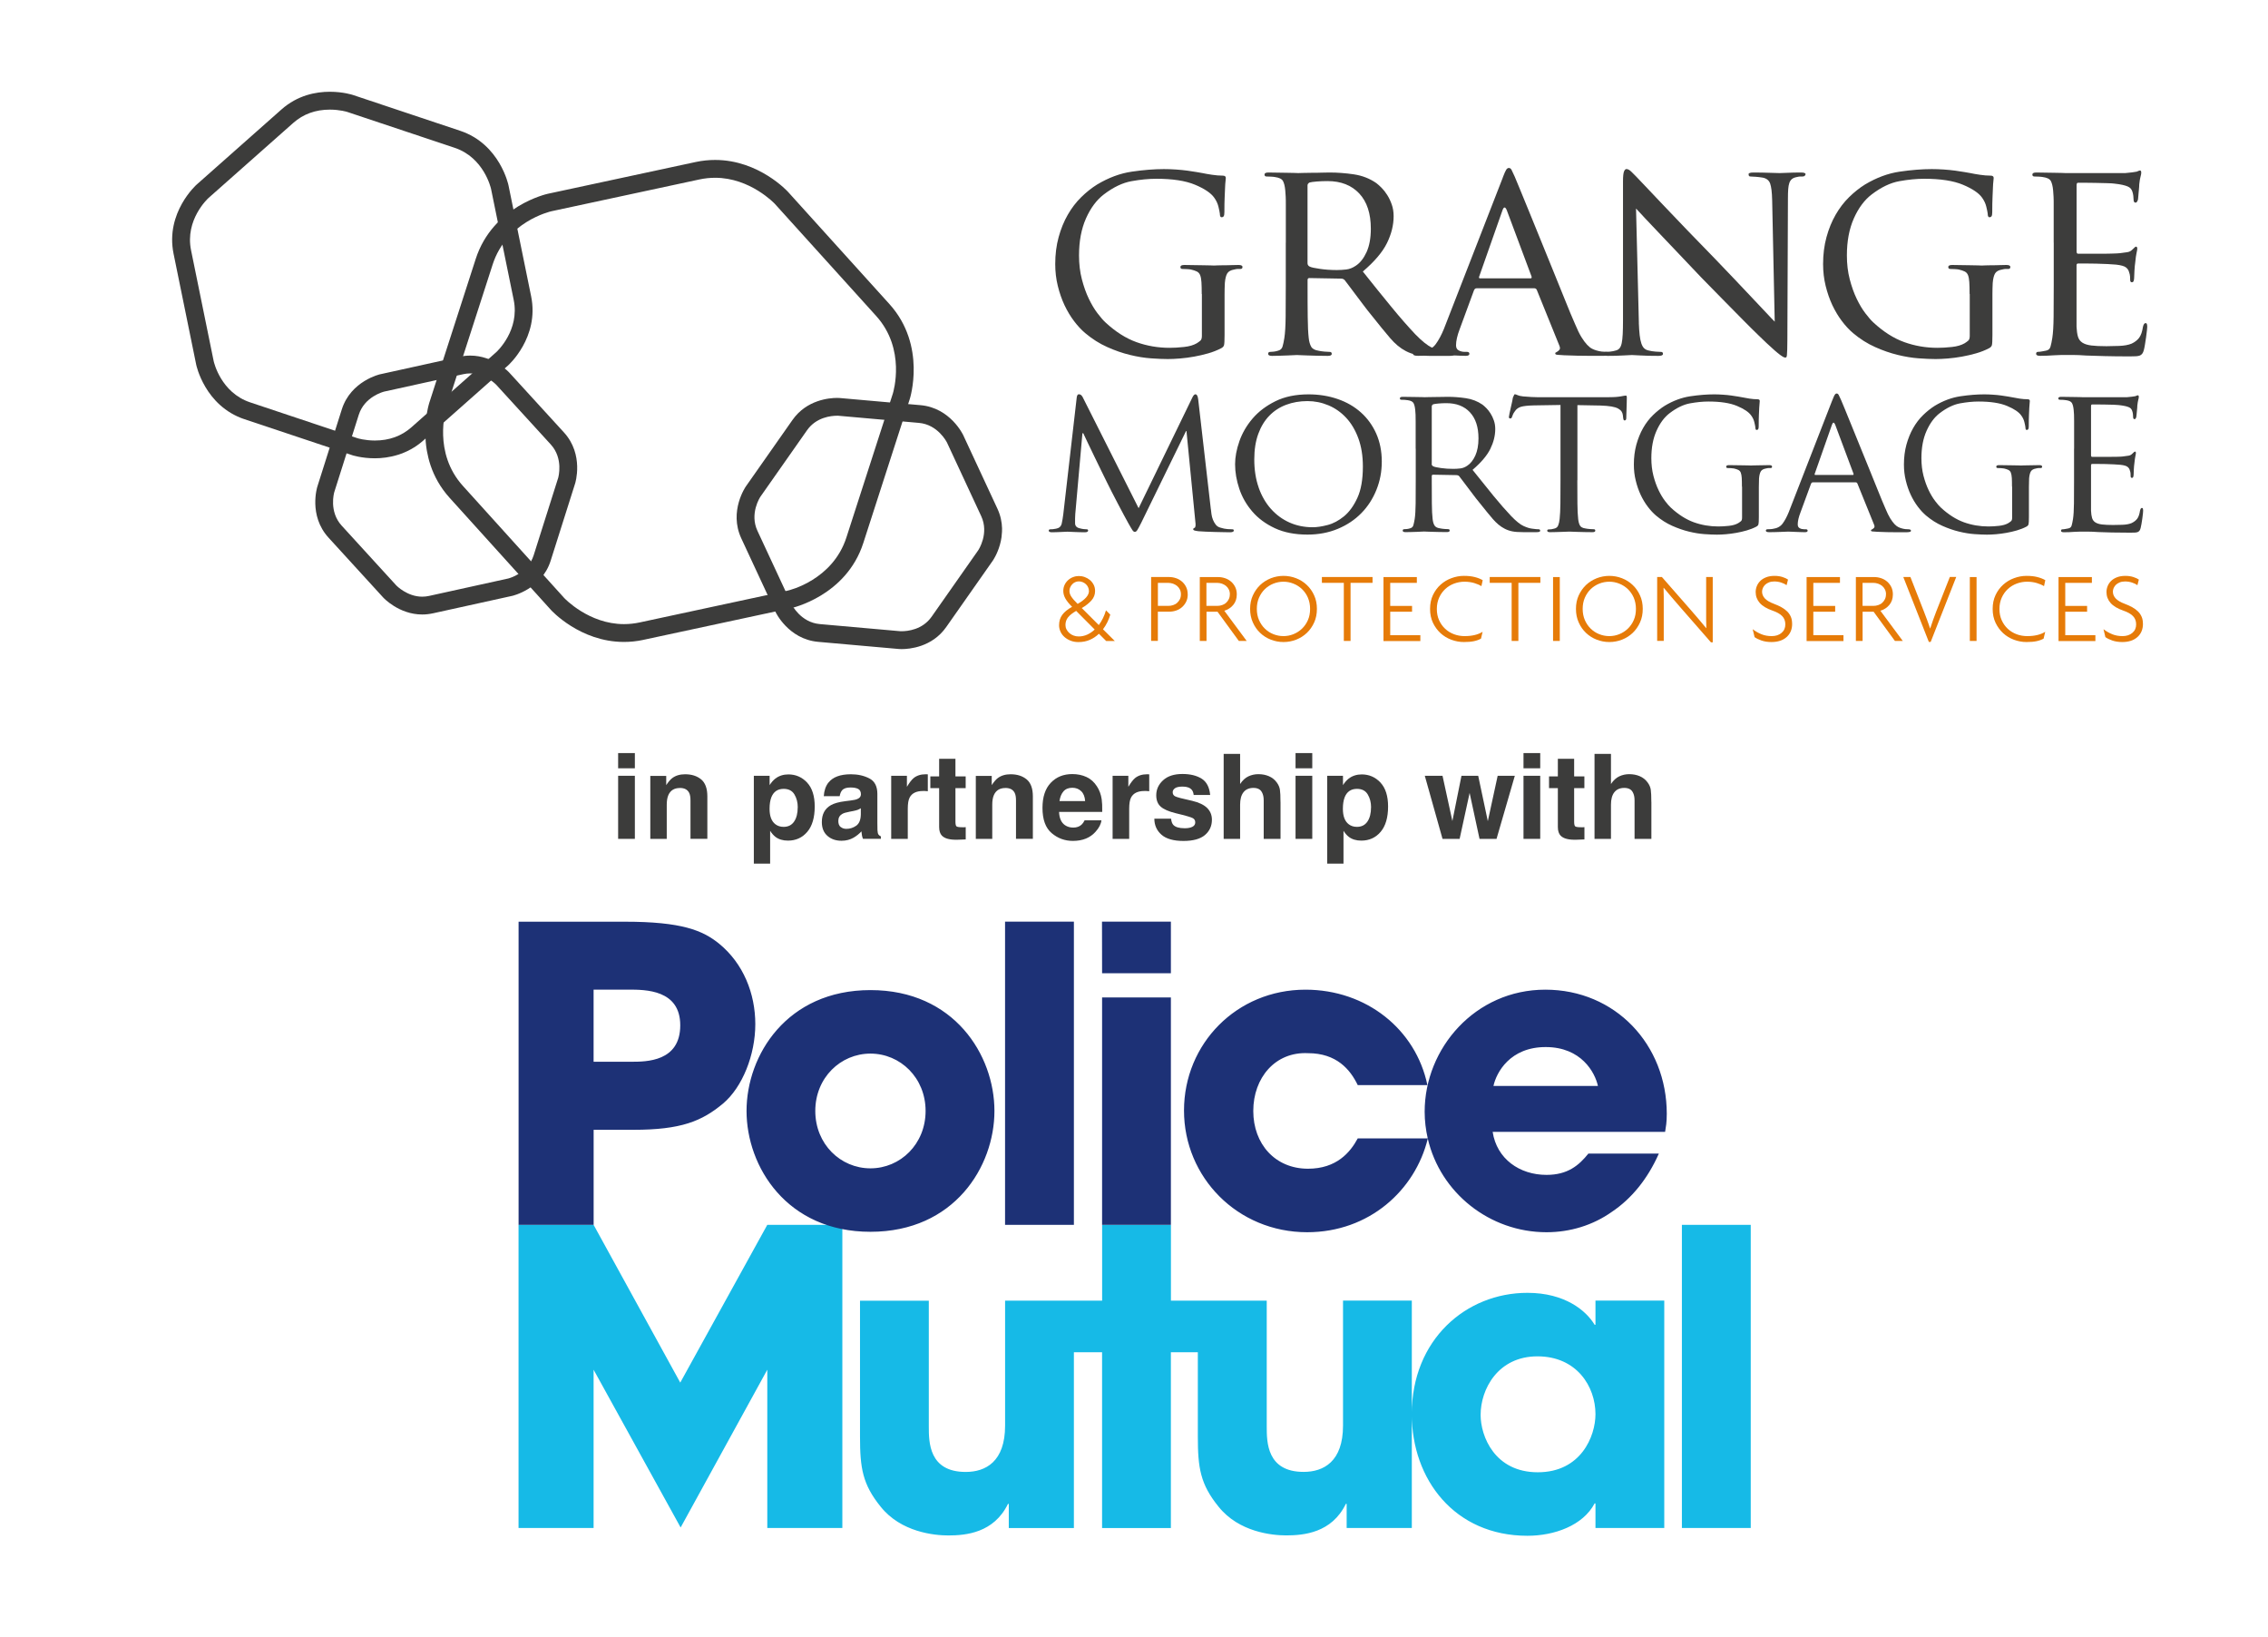 <svg xmlns="http://www.w3.org/2000/svg" xmlns:xlink="http://www.w3.org/1999/xlink" id="Layer_1" data-name="Layer 1" viewBox="0 0 478.67 345.33"><defs><style>      .cls-1 {        fill: none;      }      .cls-2, .cls-3 {        fill: #3c3c3b;      }      .cls-3 {        opacity: .99;      }      .cls-4 {        fill: #1d3176;      }      .cls-5 {        fill: #e67b08;      }      .cls-6 {        clip-path: url(#clippath-1);      }      .cls-7 {        clip-path: url(#clippath-3);      }      .cls-8 {        clip-path: url(#clippath-2);      }      .cls-9 {        fill: #16bae7;      }      .cls-10 {        clip-path: url(#clippath);      }    </style><clipPath id="clippath"><rect class="cls-1" x="157.64" y="82.4" width="51.66" height="56.12" transform="translate(57.28 283.49) rotate(-84.95)"></rect></clipPath><clipPath id="clippath-1"><rect class="cls-1" x="89.02" y="36.47" width="104.59" height="96.27" transform="translate(-14.61 31.54) rotate(-12.12)"></rect></clipPath><clipPath id="clippath-2"><rect class="cls-1" x="38.3" y="18.85" width="72.14" height="78.37" transform="translate(-4.24 110.18) rotate(-71.53)"></rect></clipPath><clipPath id="clippath-3"><rect class="cls-1" x="66.12" y="76.52" width="56.12" height="51.66" transform="translate(-19.81 22.65) rotate(-12.42)"></rect></clipPath></defs><g><g><g class="cls-10"><path class="cls-2" d="M176.68,87.72c.12,0,.2,0,.21,0,0,0,0,0,0,0l17.05,1.51c4.01.35,5.87,4.04,5.93,4.16l7.22,15.52c1.7,3.65-.56,7.1-.64,7.21l-9.83,14.01c-1.94,2.76-5.09,3.06-6.35,3.06-.12,0-.2,0-.21,0,0,0,0,0,0,0l-17.05-1.51c-4.01-.35-5.87-4.04-5.93-4.16l-7.22-15.52c-1.7-3.65.56-7.1.64-7.21l9.83-14.01c1.94-2.76,5.09-3.06,6.35-3.06M176.68,83.96c-1.61,0-6.43.38-9.43,4.66l-9.83,14.01s-3.65,5.2-.97,10.96l7.22,15.52s2.68,5.76,9.01,6.32l17.05,1.51s.2.02.55.02c1.61,0,6.43-.38,9.43-4.66l9.83-14.01s3.65-5.2.97-10.96l-7.22-15.52s-2.68-5.76-9.01-6.32l-17.05-1.51s-.2-.02-.55-.02h0Z"></path></g><g class="cls-6"><path class="cls-2" d="M150.93,37.51c7.43,0,12.56,5.46,12.6,5.5l21.39,23.66c6.33,7,3.63,16.01,3.52,16.37l-9.8,30.36c-2.9,8.98-12.05,11.15-12.42,11.23l-31.19,6.7c-1.11.24-2.23.36-3.34.36-7.43,0-12.56-5.46-12.6-5.5l-21.39-23.66c-6.33-7-3.63-16.01-3.52-16.37l9.8-30.36c2.9-8.98,12.05-11.15,12.42-11.23l31.19-6.7c1.11-.24,2.23-.36,3.34-.36M150.93,33.75c-1.32,0-2.69.13-4.13.44l-31.19,6.7s-11.58,2.49-15.21,13.75l-9.8,30.36s-3.64,11.27,4.3,20.05l21.39,23.66s6.09,6.74,15.39,6.74c1.32,0,2.69-.13,4.13-.44l31.19-6.7s11.58-2.49,15.21-13.75l9.8-30.36s3.64-11.27-4.3-20.05l-21.39-23.66s-6.09-6.74-15.39-6.74h0Z"></path></g><g class="cls-8"><path class="cls-2" d="M69.62,23.13c2.11,0,3.65.48,3.65.48,0,0,0,0,0,0l22.67,7.57c6.18,2.06,7.64,8.44,7.7,8.69l4.78,23.42c1.3,6.38-3.49,10.84-3.68,11.01l-17.9,15.85c-2.1,1.86-4.69,2.8-7.72,2.8-2.11,0-3.65-.48-3.65-.48,0,0,0,0,0,0l-22.67-7.57c-6.18-2.06-7.64-8.44-7.7-8.69l-4.78-23.42c-1.3-6.38,3.49-10.84,3.68-11.01l17.9-15.85c2.1-1.86,4.69-2.8,7.72-2.8M69.62,19.36c-2.96,0-6.82.73-10.22,3.74l-17.9,15.85s-6.64,5.88-4.87,14.58l4.78,23.42s1.77,8.69,10.19,11.51l22.67,7.57s2.01.67,4.84.67,6.82-.73,10.22-3.74l17.9-15.85s6.64-5.88,4.87-14.58l-4.78-23.42s-1.77-8.69-10.19-11.51l-22.67-7.57s-2.01-.67-4.84-.67h0Z"></path></g><g class="cls-7"><path class="cls-2" d="M99.25,78.79c3.16,0,5.44,2.35,5.44,2.35h0l11.55,12.64c2.72,2.97,1.6,6.94,1.56,7.07l-5.17,16.32c-1.22,3.84-5.21,4.85-5.35,4.89l-16.72,3.68c-.49.11-.98.16-1.46.16-3.16,0-5.44-2.35-5.44-2.35h0l-11.55-12.64c-2.72-2.98-1.6-6.94-1.56-7.07l5.17-16.32c1.22-3.84,5.21-4.85,5.35-4.89l16.72-3.68c.49-.11.98-.16,1.46-.16M99.25,75.03c-.72,0-1.48.08-2.27.25l-16.72,3.68s-6.2,1.37-8.12,7.42l-5.17,16.32s-1.92,6.06,2.37,10.75l11.55,12.64s3.27,3.57,8.22,3.57c.72,0,1.48-.08,2.27-.25l16.72-3.68s6.2-1.37,8.12-7.42l5.17-16.32s1.92-6.06-2.37-10.75l-11.55-12.64s-3.27-3.57-8.22-3.57h0Z"></path></g></g><g><g><path class="cls-3" d="M253.63,62.04c0-1.04-.02-1.87-.06-2.5-.04-.62-.13-1.11-.27-1.47-.14-.36-.37-.62-.69-.78-.32-.16-.74-.3-1.26-.42-.2-.04-.49-.07-.87-.09-.38-.02-.69-.03-.93-.03-.28,0-.42-.14-.42-.42s.28-.42.84-.42c.6,0,1.25,0,1.96.03.7.02,1.35.03,1.96.03s1.12.01,1.56.03c.44.02.7.03.78.03.04,0,.26,0,.66-.03.4-.02.86-.03,1.38-.03.56,0,1.12,0,1.68-.03.56-.02,1.04-.03,1.44-.03.56,0,.84.14.84.42s-.14.42-.42.42h-.6c-.16,0-.4.04-.72.12-.72.12-1.21.39-1.47.81-.26.42-.43,1.09-.51,2.02-.04.8-.06,1.62-.06,2.47v8.54c0,1.16-.04,1.88-.12,2.14-.08.26-.28.47-.6.63-.84.44-1.76.8-2.74,1.08-.98.28-1.98.51-2.98.69-1,.18-1.99.31-2.95.39-.96.08-1.83.12-2.59.12-1,0-2.2-.05-3.58-.15-1.38-.1-2.86-.34-4.42-.72-1.56-.38-3.16-.93-4.78-1.66-1.62-.72-3.18-1.7-4.66-2.95-.8-.68-1.59-1.52-2.35-2.53-.76-1-1.43-2.13-2.02-3.37-.58-1.24-1.05-2.6-1.41-4.06-.36-1.46-.54-3-.54-4.6,0-2.05.24-3.94.72-5.69.48-1.75,1.12-3.32,1.93-4.72.8-1.4,1.75-2.64,2.83-3.7,1.08-1.06,2.21-1.96,3.37-2.68,2.41-1.44,4.84-2.35,7.31-2.71,2.47-.36,4.72-.54,6.77-.54.84,0,1.69.03,2.56.09.86.06,1.66.14,2.41.24.74.1,1.39.2,1.96.3.56.1.96.17,1.2.21.56.12,1.24.24,2.05.36.8.12,1.54.18,2.23.18.44,0,.66.16.66.48,0,.2-.02.44-.06.72-.04.28-.07.69-.09,1.23-.02.54-.05,1.23-.09,2.08-.04.84-.06,1.91-.06,3.19,0,.44-.05.73-.15.87-.1.14-.25.21-.45.21-.24,0-.36-.26-.36-.78-.04-.32-.14-.81-.3-1.47-.16-.66-.46-1.29-.9-1.9-.68-.96-2.03-1.87-4.03-2.71-2.01-.84-4.73-1.26-8.18-1.26-1.6,0-3.35.17-5.24.51-1.89.34-3.83,1.27-5.84,2.8-1.52,1.16-2.78,2.85-3.76,5.05-.98,2.21-1.47,4.81-1.47,7.82,0,1.81.2,3.48.6,5.02.4,1.54.89,2.92,1.47,4.12.58,1.2,1.19,2.23,1.84,3.07.64.84,1.2,1.49,1.68,1.93,2.13,1.97,4.3,3.35,6.53,4.15,2.23.8,4.56,1.2,7.01,1.2.92,0,1.93-.06,3.04-.18,1.1-.12,1.99-.38,2.68-.78.32-.2.58-.39.78-.57.2-.18.3-.51.3-.99v-8.85Z"></path><path class="cls-3" d="M271.38,51.2v-7.82c0-.8,0-1.43-.03-1.9-.02-.46-.05-.89-.09-1.29-.08-.88-.24-1.54-.48-1.99-.24-.44-.8-.72-1.68-.84-.2-.04-.49-.07-.87-.09-.38-.02-.69-.03-.93-.03-.28,0-.42-.14-.42-.42s.28-.42.84-.42c.6,0,1.25.01,1.96.03.7.02,1.35.03,1.96.03s1.12.01,1.56.03c.44.02.7.03.78.03.12,0,.46,0,1.02-.03.56-.02,1.18-.03,1.87-.03s1.37,0,2.08-.03c.7-.02,1.25-.03,1.65-.03,1.68,0,3.4.13,5.15.39,1.74.26,3.32.87,4.72,1.84.32.24.69.57,1.11.99.42.42.82.93,1.2,1.53.38.6.7,1.27.96,2.02.26.74.39,1.55.39,2.44,0,1.89-.47,3.78-1.41,5.69-.94,1.91-2.64,3.9-5.09,5.99,2.17,2.73,4.17,5.22,6.02,7.46,1.84,2.25,3.53,4.17,5.05,5.78,1.4,1.44,2.57,2.38,3.49,2.8.92.42,1.72.67,2.41.75.52.08.92.13,1.2.15.28.02.5.03.66.03.32,0,.48.14.48.42,0,.16-.09.27-.27.33s-.51.09-.99.09h-3.31c-1.52,0-2.68-.08-3.46-.24-.78-.16-1.51-.42-2.2-.78-1.16-.6-2.28-1.52-3.34-2.77-1.06-1.24-2.36-2.83-3.88-4.75-.56-.68-1.12-1.39-1.68-2.14-.56-.74-1.09-1.44-1.59-2.11-.5-.66-.96-1.27-1.38-1.84-.42-.56-.77-1.02-1.05-1.38-.2-.2-.44-.3-.72-.3l-6.74-.12c-.24,0-.36.14-.36.42v1.2c0,2.49,0,4.68.03,6.59.02,1.91.09,3.38.21,4.42.08.76.25,1.37.51,1.84.26.46.79.75,1.59.87.36.08.78.14,1.26.18.48.04.84.06,1.08.06.28,0,.42.14.42.42s-.28.42-.84.42c-.72,0-1.45-.01-2.2-.03-.74-.02-1.42-.04-2.05-.06-.62-.02-1.14-.04-1.56-.06-.42-.02-.65-.03-.69-.03-.8.04-1.47.07-2.02.09-.54.02-1.11.04-1.72.06-.6.02-1.1.03-1.5.03-.56,0-.84-.14-.84-.42s.14-.42.42-.42c.24,0,.51-.02.81-.06.3-.04.57-.1.81-.18.52-.12.85-.41.99-.87.14-.46.27-1.07.39-1.84.16-1.04.25-2.53.27-4.45.02-1.93.03-4.13.03-6.62v-9.03ZM275.96,55.54c0,.28.12.5.36.66.2.12.5.22.9.3.4.08.87.16,1.41.24.54.08,1.11.14,1.71.18.6.04,1.2.06,1.81.06.64,0,1.3-.04,1.99-.12.68-.08,1.34-.34,1.99-.78.92-.6,1.68-1.56,2.29-2.89.6-1.32.9-2.97.9-4.93,0-3.21-.81-5.69-2.44-7.43s-3.86-2.62-6.71-2.62c-.8,0-1.56.03-2.29.09-.72.06-1.22.13-1.5.21-.28.16-.42.36-.42.6v16.43Z"></path><path class="cls-3" d="M317.18,37.42c.32-.84.56-1.38.72-1.62.16-.24.34-.36.54-.36.28,0,.49.17.63.51.14.34.35.79.63,1.35.16.36.51,1.2,1.05,2.53.54,1.32,1.19,2.92,1.96,4.78.76,1.87,1.59,3.91,2.5,6.14.9,2.23,1.8,4.42,2.68,6.59.88,2.17,1.71,4.22,2.5,6.17.78,1.95,1.45,3.56,2.02,4.84.48,1.16.93,2.09,1.35,2.77.42.68.82,1.22,1.2,1.62.38.4.73.68,1.05.84.32.16.62.28.9.36.4.12.78.2,1.14.24.36.04.68.06.96.06.16,0,.31.03.45.09.14.06.21.17.21.33s-.12.27-.36.33-.52.09-.84.09h-3.13c-.76,0-1.59-.01-2.5-.03-.9-.02-1.82-.05-2.74-.09-.52-.04-.96-.07-1.32-.09-.36-.02-.54-.11-.54-.27,0-.12.03-.19.09-.21.06-.02.15-.07.27-.15.16-.08.33-.22.51-.42.18-.2.17-.52-.03-.96l-4.75-11.73c-.12-.2-.28-.3-.48-.3h-12.22c-.24,0-.42.14-.54.42l-3.01,8.18c-.52,1.36-.78,2.51-.78,3.43,0,.52.19.88.57,1.08.38.2.79.3,1.23.3h.48c.36,0,.54.14.54.42s-.26.42-.78.42c-.32,0-.72-.01-1.2-.03-.48-.02-.96-.04-1.44-.06-.48-.02-.91-.04-1.29-.06-.38-.02-.65-.03-.81-.03-.12,0-.37,0-.75.03-.38.02-.82.04-1.32.06-.5.02-1.04.04-1.62.06-.58.02-1.13.03-1.66.03-.68,0-1.02-.14-1.02-.42s.16-.42.48-.42c.2,0,.46,0,.78-.03.32-.02.58-.05.78-.09,1.2-.16,2.12-.66,2.74-1.5.62-.84,1.19-1.9,1.72-3.19l12.46-32.01ZM323.07,58.73c.16,0,.22-.12.18-.36l-5.24-14.02c-.32-.76-.62-.76-.9,0l-4.93,14.02c-.08.24-.02.36.18.36h10.71Z"></path><path class="cls-3" d="M345.88,68.11c.04,1.04.1,1.92.18,2.62.08.7.2,1.28.36,1.75.16.46.36.8.6,1.02.24.22.54.37.9.45.48.12.98.2,1.5.24.52.04.9.06,1.14.06.28,0,.42.14.42.42s-.32.42-.96.42c-1.52,0-2.78-.03-3.76-.09-.98-.06-1.59-.09-1.84-.09s-.85.03-1.84.09c-.98.06-2.08.09-3.28.09-.56,0-.84-.14-.84-.42s.14-.42.42-.42c.2,0,.51-.02.93-.06.42-.04.83-.12,1.23-.24.32-.08.58-.24.78-.48.2-.24.35-.6.45-1.08.1-.48.17-1.11.21-1.9.04-.78.06-1.75.06-2.92v-29.31c0-1.04.07-1.73.21-2.08.14-.34.31-.51.51-.51.32,0,.67.19,1.05.57.38.38.71.71.99.99.2.2.8.83,1.81,1.9,1,1.06,2.27,2.4,3.79,4,1.52,1.61,3.25,3.41,5.18,5.42,1.93,2.01,3.91,4.05,5.96,6.14,1.32,1.36,2.64,2.74,3.94,4.12,1.3,1.38,2.53,2.68,3.67,3.88,1.14,1.2,2.15,2.27,3.01,3.19.86.92,1.49,1.59,1.9,1.99l-.54-25.64c-.04-1.64-.18-2.81-.42-3.49-.24-.68-.76-1.1-1.56-1.26-.48-.08-.98-.14-1.5-.18-.52-.04-.88-.06-1.08-.06s-.32-.06-.36-.18c-.04-.12-.06-.22-.06-.3,0-.24.34-.36,1.02-.36,1.2,0,2.35.02,3.43.06,1.08.04,1.78.06,2.11.06s.88-.02,1.68-.06c.8-.04,1.74-.06,2.83-.06.64,0,.96.12.96.36,0,.08-.05.18-.15.3-.1.12-.25.18-.45.18h-.48c-.2,0-.46.04-.78.12-.44.08-.78.22-1.02.42-.24.2-.42.47-.54.81-.12.34-.2.77-.24,1.29-.04.52-.06,1.16-.06,1.93l-.12,29.97c0,.84-.01,1.5-.03,1.99-.02.48-.04.85-.06,1.11-.02.26-.06.42-.12.48-.06.06-.13.09-.21.09-.12,0-.26-.04-.42-.12-.16-.08-.39-.23-.69-.45-.3-.22-.68-.53-1.14-.93-.46-.4-1.05-.94-1.78-1.62-.12-.12-.65-.63-1.59-1.53-.94-.9-2.08-2.03-3.4-3.37-1.32-1.34-2.77-2.81-4.33-4.39-1.56-1.58-3.05-3.1-4.45-4.54-1.52-1.6-3.02-3.18-4.48-4.72-1.47-1.54-2.82-2.97-4.06-4.27-1.24-1.3-2.32-2.44-3.22-3.4s-1.56-1.66-1.96-2.11l.6,24.13Z"></path><path class="cls-3" d="M415.69,62.04c0-1.04-.02-1.87-.06-2.5-.04-.62-.13-1.11-.27-1.47-.14-.36-.37-.62-.69-.78-.32-.16-.74-.3-1.26-.42-.2-.04-.49-.07-.87-.09-.38-.02-.69-.03-.93-.03-.28,0-.42-.14-.42-.42s.28-.42.84-.42c.6,0,1.25,0,1.96.03.7.02,1.35.03,1.96.03s1.12.01,1.56.03c.44.02.7.03.78.03.04,0,.26,0,.66-.03.4-.02.86-.03,1.38-.03.56,0,1.12,0,1.68-.03.56-.02,1.04-.03,1.44-.03.56,0,.84.14.84.42s-.14.42-.42.42h-.6c-.16,0-.4.04-.72.12-.72.12-1.21.39-1.47.81-.26.42-.43,1.09-.51,2.02-.04.8-.06,1.62-.06,2.47v8.54c0,1.16-.04,1.88-.12,2.14-.08.26-.28.47-.6.63-.84.44-1.76.8-2.74,1.08-.98.28-1.98.51-2.98.69-1,.18-1.99.31-2.95.39-.96.08-1.83.12-2.59.12-1,0-2.2-.05-3.58-.15-1.38-.1-2.86-.34-4.42-.72-1.56-.38-3.16-.93-4.78-1.66-1.62-.72-3.18-1.7-4.66-2.95-.8-.68-1.59-1.52-2.35-2.53-.76-1-1.43-2.13-2.02-3.37-.58-1.24-1.05-2.6-1.41-4.06-.36-1.46-.54-3-.54-4.6,0-2.05.24-3.94.72-5.69.48-1.75,1.12-3.32,1.93-4.72.8-1.4,1.75-2.64,2.83-3.7,1.08-1.06,2.21-1.96,3.37-2.68,2.41-1.44,4.84-2.35,7.31-2.71,2.47-.36,4.72-.54,6.77-.54.84,0,1.69.03,2.56.09.86.06,1.66.14,2.41.24.74.1,1.39.2,1.96.3.56.1.96.17,1.2.21.56.12,1.24.24,2.05.36.8.12,1.54.18,2.23.18.44,0,.66.16.66.48,0,.2-.02.44-.06.72-.04.28-.07.69-.09,1.23-.02.54-.05,1.23-.09,2.08-.04.84-.06,1.91-.06,3.19,0,.44-.05.73-.15.87-.1.14-.25.21-.45.21-.24,0-.36-.26-.36-.78-.04-.32-.14-.81-.3-1.47-.16-.66-.46-1.29-.9-1.9-.68-.96-2.03-1.87-4.03-2.71-2.01-.84-4.73-1.26-8.18-1.26-1.6,0-3.35.17-5.24.51-1.89.34-3.83,1.27-5.84,2.8-1.52,1.16-2.78,2.85-3.76,5.05-.98,2.21-1.47,4.81-1.47,7.82,0,1.81.2,3.48.6,5.02.4,1.54.89,2.92,1.47,4.12.58,1.2,1.19,2.23,1.84,3.07.64.84,1.2,1.49,1.68,1.93,2.13,1.97,4.3,3.35,6.53,4.15,2.23.8,4.56,1.2,7.01,1.2.92,0,1.93-.06,3.04-.18,1.1-.12,1.99-.38,2.68-.78.32-.2.58-.39.78-.57.2-.18.3-.51.3-.99v-8.85Z"></path><path class="cls-3" d="M433.44,51.2v-7.82c0-.8,0-1.43-.03-1.9-.02-.46-.05-.89-.09-1.29-.08-.88-.24-1.54-.48-1.99-.24-.44-.8-.72-1.68-.84-.2-.04-.49-.07-.87-.09-.38-.02-.69-.03-.93-.03-.28,0-.42-.14-.42-.42s.28-.42.84-.42c.6,0,1.24.01,1.93.03.68.02,1.32.03,1.93.03s1.11.01,1.53.03c.42.02.67.03.75.03h12.64c.52-.04,1-.09,1.44-.15.44-.06.76-.11.96-.15.12-.04.24-.09.36-.15.12-.06.24-.09.36-.09.16,0,.24.16.24.48,0,.2-.05.47-.15.81-.1.34-.19.87-.27,1.59,0,.12-.01.33-.03.63-.02.3-.05.63-.09.99-.04.36-.07.7-.09,1.02-.02.32-.05.56-.09.72-.04.12-.1.24-.18.36-.08.12-.18.18-.3.18-.28,0-.42-.22-.42-.66,0-.2-.02-.47-.06-.81-.04-.34-.12-.67-.24-.99-.08-.2-.19-.38-.33-.54-.14-.16-.35-.3-.63-.42-.28-.12-.64-.23-1.08-.33-.44-.1-1.02-.19-1.75-.27-.24-.04-.74-.07-1.5-.09-.76-.02-1.57-.04-2.44-.06-.86-.02-1.66-.03-2.38-.03h-1.32c-.2,0-.3.18-.3.54v13.9c0,.36.1.54.3.54h4.21c1,0,1.95,0,2.83-.03.88-.02,1.48-.05,1.81-.09.64-.08,1.16-.15,1.56-.21.4-.06.74-.23,1.02-.51.44-.44.7-.66.78-.66.2,0,.3.14.3.42,0,.16-.05.46-.15.9-.1.44-.19,1.08-.27,1.93-.08.52-.14,1.15-.18,1.9-.04.74-.06,1.21-.06,1.41s-.03.41-.09.63c-.06.22-.19.33-.39.33-.24,0-.36-.16-.36-.48,0-.24-.01-.5-.03-.78-.02-.28-.09-.58-.21-.9-.08-.36-.29-.68-.63-.96-.34-.28-1.03-.48-2.08-.6-.36-.04-.94-.08-1.75-.12-.8-.04-1.62-.07-2.47-.09-.84-.02-1.62-.03-2.35-.03h-1.44c-.24,0-.36.12-.36.36v13c.04.84.14,1.53.3,2.08.16.54.47.96.93,1.26.46.3,1.09.5,1.9.6.8.1,1.87.15,3.19.15.68,0,1.56-.02,2.65-.06,1.08-.04,1.97-.2,2.65-.48.68-.32,1.21-.73,1.59-1.23.38-.5.65-1.27.81-2.32.12-.52.3-.78.54-.78.16,0,.26.08.3.24.04.16.06.34.06.54,0,.08-.02.33-.06.75-.04.42-.1.9-.18,1.44-.08.54-.16,1.06-.24,1.56-.08.5-.16.89-.24,1.17-.08.32-.19.57-.33.75-.14.18-.31.31-.51.39-.2.08-.47.13-.81.15-.34.02-.77.03-1.29.03-2.01,0-3.77-.02-5.3-.06-1.52-.04-2.83-.08-3.91-.12-1.12-.08-2.05-.12-2.77-.12h-2.41c-.44,0-.94.02-1.5.06-.52.04-1.05.07-1.59.09-.54.02-1.03.03-1.47.03-.56,0-.84-.14-.84-.42s.14-.42.42-.42c.24,0,.51-.03.81-.09.3-.06.57-.11.81-.15.52-.08.85-.36.99-.84.14-.48.27-1.1.39-1.87.16-1.04.25-2.53.27-4.45.02-1.93.03-4.13.03-6.62v-9.03Z"></path><path class="cls-2" d="M255.56,107.42c.03.33.07.69.13,1.09s.16.79.31,1.16.34.71.58,1.02c.24.31.56.53.98.64.56.18,1.07.28,1.53.31.46.03.79.04,1,.04s.31.09.31.27c0,.12-.07.21-.22.27-.15.06-.34.09-.58.09s-.64,0-1.22-.02c-.58-.02-1.21-.03-1.91-.04-.7-.02-1.37-.04-2.02-.07-.65-.03-1.16-.06-1.51-.09-.47-.06-.78-.12-.91-.18-.13-.06-.2-.13-.2-.22,0-.15.09-.25.27-.31.12-.03.19-.17.22-.42.03-.25.01-.56-.04-.91l-1.87-19.1h-.09l-9.42,19.28c-.42.83-.7,1.37-.87,1.62-.16.25-.33.38-.51.38s-.35-.12-.51-.36c-.16-.24-.44-.7-.82-1.38-.27-.47-.61-1.1-1.02-1.87-.42-.77-.84-1.58-1.29-2.44-.44-.86-.87-1.69-1.29-2.49-.42-.8-.74-1.45-.98-1.96-.3-.59-.69-1.39-1.18-2.4-.49-1.01-.99-2.03-1.49-3.07-.5-1.04-.97-2.01-1.4-2.91-.43-.9-.73-1.55-.91-1.93h-.18l-1.51,17.06c-.03.3-.04.61-.04.93v.98c0,.56.31.92.93,1.07.33.09.62.15.89.18.27.03.47.04.62.04.21,0,.31.09.31.27,0,.24-.24.36-.71.36-.36,0-.73,0-1.13-.02-.4-.02-.77-.03-1.11-.04-.34-.02-.64-.03-.89-.04-.25-.02-.42-.02-.51-.02s-.26,0-.51.02c-.25.01-.54.03-.87.04-.33.01-.66.03-1,.04-.34.01-.64.02-.91.02-.44,0-.67-.12-.67-.36,0-.18.13-.27.4-.27.15,0,.3,0,.47-.02.16-.01.39-.05.69-.11.65-.12,1.04-.47,1.18-1.07.13-.59.24-1.24.33-1.96l2.84-24.66c.06-.44.21-.67.44-.67.33,0,.59.19.8.58l11.82,23.46,11.37-23.41c.21-.41.41-.62.62-.62.3,0,.49.34.58,1.02l2.67,23.19Z"></path><path class="cls-2" d="M261.58,93.09c.61-1.73,1.54-3.33,2.8-4.8,1.26-1.47,2.87-2.68,4.82-3.64,1.95-.96,4.28-1.44,6.97-1.44,2.19,0,4.24.33,6.13.98,1.9.65,3.53,1.59,4.91,2.82,1.38,1.23,2.46,2.72,3.24,4.46.78,1.75,1.18,3.72,1.18,5.91s-.38,4.1-1.13,5.98c-.76,1.88-1.81,3.52-3.18,4.91-1.36,1.39-3.01,2.5-4.95,3.31-1.94.81-4.08,1.22-6.42,1.22-2.67,0-4.96-.45-6.89-1.35-1.93-.9-3.51-2.07-4.75-3.51-1.24-1.44-2.16-3.04-2.75-4.8-.59-1.76-.89-3.49-.89-5.18,0-1.51.3-3.13.91-4.86ZM265.64,102.87c.62,1.76,1.49,3.27,2.6,4.51,1.11,1.24,2.41,2.2,3.91,2.87,1.5.67,3.13,1,4.91,1,.89,0,1.93-.16,3.13-.47,1.2-.31,2.35-.93,3.47-1.84,1.11-.92,2.05-2.21,2.82-3.89.77-1.67,1.16-3.87,1.16-6.6,0-2.25-.32-4.24-.96-5.98-.64-1.73-1.5-3.18-2.58-4.33-1.08-1.16-2.33-2.03-3.73-2.62-1.41-.59-2.88-.89-4.42-.89-1.63,0-3.13.26-4.51.78-1.38.52-2.56,1.29-3.55,2.31-.99,1.02-1.77,2.3-2.33,3.84-.56,1.54-.84,3.33-.84,5.38,0,2.19.31,4.17.93,5.93Z"></path><path class="cls-2" d="M298.78,94.67v-5.78c0-.59,0-1.06-.02-1.4-.01-.34-.04-.66-.07-.96-.06-.65-.18-1.14-.36-1.47-.18-.33-.59-.53-1.24-.62-.15-.03-.36-.05-.64-.07-.28-.01-.51-.02-.69-.02-.21,0-.31-.1-.31-.31s.21-.31.62-.31c.44,0,.93,0,1.44.02.52.02,1,.02,1.44.02s.83,0,1.16.02c.33.02.52.02.58.02.09,0,.34,0,.76-.02.41-.01.87-.02,1.38-.02s1.01,0,1.53-.02c.52-.01.93-.02,1.22-.02,1.24,0,2.51.1,3.8.29,1.29.19,2.45.64,3.49,1.35.24.18.51.42.82.73s.61.69.89,1.13c.28.44.52.94.71,1.49.19.55.29,1.15.29,1.8,0,1.39-.35,2.79-1.04,4.2-.7,1.41-1.95,2.88-3.75,4.42,1.6,2.01,3.08,3.85,4.44,5.51,1.36,1.66,2.61,3.08,3.73,4.26,1.04,1.07,1.89,1.76,2.58,2.07.68.31,1.27.5,1.78.56.38.06.68.1.89.11.21.02.37.02.49.02.24,0,.36.1.36.31,0,.12-.07.2-.2.24s-.38.07-.73.07h-2.44c-1.13,0-1.98-.06-2.55-.18s-1.12-.31-1.62-.58c-.86-.44-1.68-1.13-2.47-2.04-.79-.92-1.74-2.09-2.87-3.51-.42-.5-.83-1.03-1.24-1.58s-.81-1.07-1.18-1.56c-.37-.49-.71-.94-1.02-1.35-.31-.41-.57-.76-.78-1.02-.15-.15-.33-.22-.53-.22l-4.98-.09c-.18,0-.27.1-.27.31v.89c0,1.84,0,3.46.02,4.86.01,1.41.07,2.5.16,3.27.06.56.18,1.01.38,1.35.19.34.58.56,1.18.64.27.06.58.1.93.13.36.03.62.04.8.04.21,0,.31.1.31.31s-.21.31-.62.31c-.53,0-1.07,0-1.62-.02-.55-.02-1.05-.03-1.51-.04-.46-.02-.84-.03-1.16-.04-.31-.02-.48-.02-.51-.02-.59.03-1.09.05-1.49.07-.4.01-.82.03-1.27.04-.44.01-.82.02-1.11.02-.42,0-.62-.1-.62-.31s.1-.31.31-.31c.18,0,.38-.01.6-.04.22-.03.42-.07.6-.13.38-.09.63-.3.73-.64.1-.34.2-.79.29-1.35.12-.77.18-1.87.2-3.29.01-1.42.02-3.05.02-4.89v-6.66ZM302.16,97.87c0,.21.09.37.27.49.15.09.37.16.67.22.3.06.64.12,1.04.18s.82.1,1.27.13c.44.03.89.04,1.33.04.47,0,.96-.03,1.47-.09.5-.06.99-.25,1.47-.58.68-.44,1.24-1.16,1.69-2.13.44-.98.67-2.19.67-3.64,0-2.37-.6-4.2-1.8-5.49-1.2-1.29-2.85-1.93-4.95-1.93-.59,0-1.16.02-1.69.07s-.9.1-1.11.16c-.21.12-.31.27-.31.44v12.13Z"></path><path class="cls-2" d="M332.9,101.33c0,1.84,0,3.47.02,4.89.01,1.42.07,2.52.16,3.29.06.56.18,1.01.36,1.35.18.34.56.56,1.16.64.27.06.58.1.96.13.37.03.64.04.82.04.21,0,.31.1.31.31s-.21.31-.62.31c-.53,0-1.07,0-1.62-.02-.55-.02-1.05-.03-1.51-.04-.46-.02-.84-.03-1.16-.04-.31-.02-.5-.02-.56-.02s-.24,0-.56.02c-.31.01-.68.03-1.11.04-.43.01-.86.03-1.29.04-.43.01-.79.02-1.09.02-.42,0-.62-.1-.62-.31,0-.18.1-.27.31-.27.18,0,.37-.01.58-.04.21-.03.4-.07.58-.13.41-.09.7-.31.84-.67.15-.36.25-.81.31-1.38.09-.77.14-1.87.16-3.29.01-1.42.02-3.05.02-4.89v-15.86l-5.64.09c-1.24.03-2.14.13-2.69.29-.55.16-.97.47-1.27.91-.24.33-.39.57-.44.73-.06.16-.12.32-.18.47-.06.24-.19.36-.4.36-.06,0-.12-.02-.18-.07-.06-.04-.09-.13-.09-.24,0-.09.04-.34.13-.76s.18-.85.29-1.31c.1-.46.2-.89.29-1.29s.13-.64.13-.73c.06-.12.13-.27.2-.44.07-.18.14-.27.2-.27.15,0,.34.06.58.18.24.12.62.21,1.16.27.56.06,1.16.1,1.78.13.62.03,1.05.04,1.29.04h14.75c.65,0,1.2-.01,1.64-.04.44-.03.83-.07,1.16-.13.3-.06.53-.1.71-.13.18-.03.31-.04.4-.04.12,0,.18.15.18.44s0,.67-.02,1.11c-.02.44-.03.88-.04,1.31-.02.43-.03.82-.04,1.18-.02.36-.02.59-.02.71,0,.33-.12.49-.36.49-.09,0-.16-.04-.2-.13s-.08-.27-.11-.53l-.04-.4c-.03-.3-.12-.56-.27-.8s-.39-.45-.73-.64c-.34-.19-.82-.34-1.42-.44-.61-.1-1.37-.17-2.29-.2l-4.89-.09v15.86Z"></path><path class="cls-2" d="M367.64,102.67c0-.77-.01-1.38-.04-1.84-.03-.46-.1-.82-.2-1.09s-.27-.46-.51-.58c-.24-.12-.55-.22-.93-.31-.15-.03-.36-.05-.64-.07-.28-.01-.51-.02-.69-.02-.21,0-.31-.1-.31-.31s.21-.31.62-.31c.44,0,.93,0,1.44.02.52.01,1,.02,1.44.02s.83,0,1.16.02c.33.01.52.02.58.02.03,0,.19,0,.49-.02.3-.01.64-.02,1.02-.02.41,0,.83,0,1.24-.02s.77-.02,1.07-.02c.41,0,.62.1.62.31s-.1.31-.31.31h-.44c-.12,0-.3.03-.53.09-.53.09-.9.29-1.09.6-.19.31-.32.81-.38,1.49-.03.59-.04,1.2-.04,1.82v6.31c0,.86-.03,1.39-.09,1.58-.06.19-.21.35-.44.47-.62.33-1.3.59-2.02.8-.73.21-1.46.38-2.2.51-.74.13-1.47.23-2.18.29-.71.06-1.35.09-1.91.09-.74,0-1.62-.04-2.64-.11-1.02-.07-2.11-.25-3.27-.53-1.16-.28-2.33-.69-3.53-1.22-1.2-.53-2.35-1.26-3.44-2.18-.59-.5-1.17-1.13-1.73-1.87-.56-.74-1.06-1.57-1.49-2.49-.43-.92-.78-1.92-1.04-3-.27-1.08-.4-2.21-.4-3.4,0-1.51.18-2.91.53-4.2.36-1.29.83-2.45,1.42-3.49.59-1.04,1.29-1.95,2.09-2.73.8-.78,1.63-1.44,2.49-1.98,1.78-1.07,3.58-1.73,5.4-2,1.82-.27,3.49-.4,5-.4.62,0,1.25.02,1.89.07.64.04,1.23.1,1.78.18.55.07,1.03.15,1.44.22.41.07.71.13.89.16.41.09.92.18,1.51.27.59.09,1.14.13,1.64.13.33,0,.49.12.49.36,0,.15-.02.33-.04.53-.03.21-.05.51-.07.91-.02.4-.04.91-.07,1.53-.03.62-.04,1.41-.04,2.35,0,.33-.04.54-.11.64-.07.1-.19.16-.33.16-.18,0-.27-.19-.27-.58-.03-.24-.1-.6-.22-1.09-.12-.49-.34-.96-.67-1.4-.5-.71-1.5-1.38-2.98-2-1.48-.62-3.49-.93-6.04-.93-1.18,0-2.47.13-3.86.38-1.39.25-2.83.94-4.31,2.07-1.13.86-2.05,2.1-2.78,3.73-.73,1.63-1.09,3.55-1.09,5.78,0,1.33.15,2.57.44,3.71.3,1.14.66,2.15,1.09,3.04.43.89.88,1.64,1.36,2.27.47.62.89,1.1,1.24,1.42,1.57,1.45,3.18,2.47,4.82,3.07,1.64.59,3.37.89,5.18.89.68,0,1.43-.04,2.24-.13.81-.09,1.47-.28,1.98-.58.24-.15.43-.29.58-.42s.22-.38.22-.73v-6.53Z"></path><path class="cls-2" d="M386.7,84.5c.24-.62.41-1.02.53-1.2.12-.18.25-.27.4-.27.21,0,.36.13.47.38.1.25.26.59.47,1,.12.27.38.89.78,1.87.4.98.88,2.15,1.44,3.53.56,1.38,1.18,2.89,1.84,4.53.67,1.64,1.33,3.27,1.98,4.86.65,1.6,1.27,3.12,1.84,4.55.58,1.44,1.07,2.63,1.49,3.58.36.86.69,1.54,1,2.04.31.5.61.9.89,1.2.28.3.54.5.78.62.24.12.46.21.67.27.3.09.58.15.84.18.27.03.5.04.71.04.12,0,.23.02.33.07.1.04.16.13.16.24s-.09.2-.27.24-.39.07-.62.07h-2.31c-.56,0-1.18,0-1.84-.02-.67-.02-1.34-.04-2.02-.07-.39-.03-.71-.05-.98-.07-.27-.01-.4-.08-.4-.2,0-.09.02-.14.07-.16.04-.01.11-.05.2-.11.12-.06.24-.16.38-.31.13-.15.13-.38-.02-.71l-3.51-8.66c-.09-.15-.21-.22-.36-.22h-9.02c-.18,0-.31.1-.4.31l-2.22,6.04c-.39,1.01-.58,1.85-.58,2.53,0,.39.14.65.42.8.28.15.58.22.91.22h.36c.27,0,.4.1.4.31s-.19.31-.58.31c-.24,0-.53,0-.89-.02-.36-.02-.71-.03-1.07-.04-.36-.02-.67-.03-.96-.04-.28-.02-.48-.02-.6-.02-.09,0-.27,0-.56.02-.28.01-.61.03-.98.04-.37.01-.77.03-1.2.04-.43.01-.84.02-1.22.02-.5,0-.76-.1-.76-.31s.12-.31.36-.31c.15,0,.34,0,.58-.02.24-.01.43-.04.58-.07.89-.12,1.56-.49,2.02-1.11s.88-1.41,1.27-2.35l9.2-23.64ZM391.06,100.22c.12,0,.16-.09.13-.27l-3.87-10.35c-.24-.56-.46-.56-.67,0l-3.64,10.35c-.06.18-.02.27.13.27h7.91Z"></path><path class="cls-2" d="M424.64,102.67c0-.77-.01-1.38-.04-1.84-.03-.46-.1-.82-.2-1.09-.1-.27-.27-.46-.51-.58-.24-.12-.55-.22-.93-.31-.15-.03-.36-.05-.64-.07-.28-.01-.51-.02-.69-.02-.21,0-.31-.1-.31-.31s.21-.31.62-.31c.44,0,.93,0,1.44.02.52.01,1,.02,1.44.02s.83,0,1.16.02c.33.01.52.02.58.02.03,0,.19,0,.49-.02.3-.01.64-.02,1.02-.02.41,0,.83,0,1.24-.02s.77-.02,1.07-.02c.41,0,.62.1.62.31s-.1.31-.31.31h-.44c-.12,0-.3.03-.53.09-.53.09-.9.29-1.09.6-.19.31-.32.81-.38,1.49-.03.59-.04,1.2-.04,1.82v6.31c0,.86-.03,1.39-.09,1.58-.06.19-.21.35-.44.47-.62.33-1.3.59-2.02.8-.73.21-1.46.38-2.2.51-.74.13-1.47.23-2.18.29-.71.06-1.35.09-1.91.09-.74,0-1.62-.04-2.64-.11-1.02-.07-2.11-.25-3.27-.53-1.16-.28-2.33-.69-3.53-1.22s-2.35-1.26-3.44-2.18c-.59-.5-1.17-1.13-1.73-1.87-.56-.74-1.06-1.57-1.49-2.49-.43-.92-.78-1.92-1.04-3-.27-1.08-.4-2.21-.4-3.4,0-1.51.18-2.91.53-4.2.36-1.29.83-2.45,1.42-3.49.59-1.04,1.29-1.95,2.09-2.73.8-.78,1.63-1.44,2.49-1.98,1.78-1.07,3.58-1.73,5.4-2,1.82-.27,3.49-.4,5-.4.62,0,1.25.02,1.89.07.64.04,1.23.1,1.78.18.55.07,1.03.15,1.44.22.41.07.71.13.89.16.41.09.92.18,1.51.27.59.09,1.14.13,1.64.13.33,0,.49.12.49.36,0,.15-.02.33-.04.53-.03.21-.05.51-.07.91-.02.4-.04.91-.07,1.53-.03.62-.04,1.41-.04,2.35,0,.33-.04.54-.11.64-.07.1-.19.16-.33.16-.18,0-.27-.19-.27-.58-.03-.24-.1-.6-.22-1.09-.12-.49-.34-.96-.67-1.4-.5-.71-1.5-1.38-2.98-2-1.48-.62-3.49-.93-6.04-.93-1.18,0-2.47.13-3.86.38-1.39.25-2.83.94-4.31,2.07-1.13.86-2.05,2.1-2.78,3.73-.73,1.63-1.09,3.55-1.09,5.78,0,1.33.15,2.57.44,3.71.3,1.14.66,2.15,1.09,3.04.43.89.88,1.64,1.36,2.27.47.62.89,1.1,1.24,1.42,1.57,1.45,3.18,2.47,4.82,3.07,1.64.59,3.37.89,5.18.89.68,0,1.43-.04,2.24-.13.81-.09,1.47-.28,1.98-.58.24-.15.43-.29.58-.42s.22-.38.22-.73v-6.53Z"></path><path class="cls-2" d="M437.75,94.67v-5.78c0-.59,0-1.06-.02-1.4-.01-.34-.04-.66-.07-.96-.06-.65-.18-1.14-.36-1.47-.18-.33-.59-.53-1.24-.62-.15-.03-.36-.05-.64-.07-.28-.01-.51-.02-.69-.02-.21,0-.31-.1-.31-.31s.21-.31.62-.31c.44,0,.92,0,1.42.02.5.02.98.02,1.42.02s.82,0,1.13.02c.31.02.5.02.56.02h9.33c.38-.03.74-.07,1.07-.11s.56-.08.71-.11c.09-.03.18-.07.27-.11s.18-.07.27-.07c.12,0,.18.12.18.36,0,.15-.04.35-.11.6-.07.25-.14.64-.2,1.18,0,.09,0,.24-.02.47-.02.22-.04.47-.07.73-.03.27-.05.52-.07.76-.02.24-.04.41-.07.53-.03.09-.07.18-.13.27s-.13.13-.22.13c-.21,0-.31-.16-.31-.49,0-.15-.01-.35-.04-.6-.03-.25-.09-.5-.18-.73-.06-.15-.14-.28-.24-.4-.1-.12-.26-.22-.47-.31-.21-.09-.47-.17-.8-.24-.33-.07-.76-.14-1.29-.2-.18-.03-.55-.05-1.11-.07-.56-.01-1.16-.03-1.8-.04-.64-.01-1.22-.02-1.75-.02h-.98c-.15,0-.22.13-.22.4v10.26c0,.27.07.4.22.4h3.11c.74,0,1.44,0,2.09-.02.65-.01,1.1-.04,1.33-.07.47-.06.86-.11,1.16-.16.3-.04.55-.17.76-.38.33-.33.52-.49.58-.49.15,0,.22.1.22.31,0,.12-.04.34-.11.67-.07.33-.14.8-.2,1.42-.06.39-.1.85-.13,1.4s-.04.9-.04,1.04-.02.3-.07.47c-.04.16-.14.24-.29.24-.18,0-.27-.12-.27-.36,0-.18,0-.37-.02-.58-.01-.21-.07-.43-.16-.67-.06-.27-.21-.5-.47-.71-.25-.21-.76-.36-1.53-.44-.27-.03-.7-.06-1.29-.09-.59-.03-1.2-.05-1.82-.07-.62-.01-1.2-.02-1.73-.02h-1.07c-.18,0-.27.09-.27.27v9.6c.03.62.1,1.13.22,1.53.12.4.35.71.69.93.34.22.81.37,1.4.44.59.07,1.38.11,2.35.11.5,0,1.16-.01,1.95-.04.8-.03,1.45-.15,1.95-.36.5-.24.9-.54,1.18-.91.28-.37.48-.94.6-1.71.09-.38.22-.58.4-.58.12,0,.19.06.22.18.03.12.04.25.04.4,0,.06-.02.24-.04.56-.03.31-.07.67-.13,1.07-.06.4-.12.78-.18,1.16-.06.37-.12.66-.18.87-.06.24-.14.42-.24.56-.1.13-.23.23-.38.29-.15.06-.35.1-.6.11-.25.01-.57.02-.96.02-1.48,0-2.78-.02-3.91-.04-1.13-.03-2.09-.06-2.89-.09-.83-.06-1.51-.09-2.04-.09h-1.78c-.33,0-.7.01-1.11.04-.39.03-.78.05-1.18.07-.4.01-.76.02-1.09.02-.42,0-.62-.1-.62-.31s.1-.31.31-.31c.18,0,.38-.02.6-.07s.42-.08.6-.11c.38-.06.63-.27.73-.62.1-.36.2-.81.29-1.38.12-.77.18-1.87.2-3.29.01-1.42.02-3.05.02-4.89v-6.66Z"></path></g><g><path class="cls-5" d="M233.45,135.24l-1.52-1.52c-.55.54-1.18.96-1.9,1.28-.72.32-1.53.48-2.43.48-.61,0-1.16-.1-1.66-.3-.5-.2-.93-.46-1.29-.78-.36-.32-.64-.7-.83-1.12s-.3-.87-.3-1.33c0-.87.22-1.62.68-2.23.45-.61,1.14-1.17,2.07-1.68-.62-.61-1.09-1.18-1.4-1.72-.31-.54-.46-1.08-.46-1.62,0-.49.1-.93.29-1.32.19-.39.44-.72.75-.99.31-.28.66-.49,1.05-.63.39-.15.79-.22,1.19-.22s.84.07,1.25.22c.41.15.77.36,1.1.63.32.27.58.61.78.99.2.39.3.83.3,1.32,0,.76-.26,1.43-.78,2.01-.52.58-1.2,1.11-2.03,1.59l3.59,3.59c.68-.92,1.18-1.95,1.52-3.11l.91.91c-.16.54-.36,1.07-.62,1.6-.26.53-.57,1.02-.92,1.49l2.49,2.47h-1.82ZM227.13,128.9c-.76.44-1.33.88-1.7,1.34-.37.46-.56,1-.56,1.64,0,.32.07.63.22.92s.35.55.6.77c.25.23.55.4.89.53.34.13.7.19,1.08.19.63,0,1.24-.13,1.81-.39.57-.26,1.1-.62,1.57-1.07l-3.91-3.93ZM229.82,124.69c0-.27-.06-.52-.17-.77-.11-.25-.26-.46-.45-.64s-.42-.33-.68-.44c-.26-.11-.54-.17-.83-.17s-.54.06-.78.17c-.24.11-.45.26-.62.45-.18.19-.32.41-.42.64-.11.24-.16.49-.16.76,0,.41.14.82.42,1.24.28.42.72.91,1.31,1.49,1.59-.9,2.39-1.81,2.39-2.73Z"></path><path class="cls-5" d="M250.68,125.41c0,.58-.11,1.09-.33,1.54s-.51.83-.87,1.15c-.36.32-.77.56-1.24.72s-.94.24-1.44.24h-2.43v6.17h-1.42v-13.48h3.76c.51,0,1,.08,1.48.24.48.16.9.4,1.27.72.37.32.66.7.88,1.15s.33.97.33,1.54ZM249.24,125.41c0-.38-.07-.72-.22-1.02-.15-.3-.35-.56-.59-.76-.25-.2-.54-.36-.87-.48-.33-.11-.69-.17-1.07-.17h-2.11v4.86h2.2c.35,0,.69-.05,1.01-.16.32-.11.61-.26.85-.48.24-.21.43-.47.58-.77.15-.3.22-.64.22-1.02Z"></path><path class="cls-5" d="M261.46,135.24l-4.5-6.17h-2.32v6.17h-1.42v-13.48h3.85c.51,0,1,.08,1.48.24.48.16.9.4,1.27.72.37.32.66.7.88,1.15s.33.97.33,1.54c0,.89-.25,1.63-.75,2.23-.5.6-1.13,1-1.89,1.22l4.73,6.38h-1.65ZM259.57,125.41c0-.38-.07-.72-.22-1.02-.15-.3-.35-.56-.59-.76-.25-.2-.54-.36-.87-.48-.33-.11-.69-.17-1.07-.17h-2.2v4.86h2.28c.35,0,.69-.05,1.01-.16s.61-.26.85-.48c.24-.21.43-.47.58-.77.15-.3.22-.64.22-1.02Z"></path><path class="cls-5" d="M277.94,128.47c0,1.06-.19,2.02-.58,2.87-.39.86-.91,1.6-1.55,2.21-.65.61-1.4,1.09-2.25,1.42s-1.74.5-2.67.5-1.82-.17-2.67-.5c-.85-.33-1.6-.8-2.25-1.42-.65-.61-1.17-1.35-1.55-2.21-.39-.86-.58-1.82-.58-2.87s.19-1.99.58-2.84.91-1.59,1.55-2.2c.65-.61,1.4-1.08,2.25-1.42.85-.33,1.74-.5,2.67-.5s1.82.17,2.67.5c.85.33,1.6.8,2.25,1.42.65.61,1.17,1.35,1.55,2.2.39.85.58,1.8.58,2.84ZM276.5,128.47c0-.86-.16-1.64-.46-2.36-.31-.71-.73-1.31-1.25-1.81-.52-.49-1.12-.88-1.8-1.15s-1.38-.41-2.11-.41-1.46.14-2.13.41c-.68.27-1.27.66-1.79,1.15-.51.49-.93,1.1-1.24,1.81-.31.71-.46,1.5-.46,2.36s.15,1.66.46,2.37c.31.7.72,1.31,1.24,1.81.51.5,1.11.89,1.79,1.16.68.27,1.39.41,2.13.41s1.44-.14,2.11-.41,1.28-.66,1.8-1.16c.52-.5.94-1.1,1.25-1.81.31-.7.46-1.49.46-2.37Z"></path><path class="cls-5" d="M285.04,122.98v12.26h-1.42v-12.26h-4.63v-1.23h10.69v1.23h-4.65Z"></path><path class="cls-5" d="M291.99,135.24v-13.48h7.04v1.23h-5.62v4.86h4.61v1.23h-4.61v4.95h6.36v1.23h-7.78Z"></path><path class="cls-5" d="M312.66,123.68c-.39-.25-.91-.47-1.53-.66-.63-.18-1.3-.28-2.02-.28-.76,0-1.49.13-2.2.39-.7.26-1.33.64-1.87,1.14-.54.5-.98,1.11-1.3,1.82-.32.71-.49,1.51-.49,2.4s.16,1.68.48,2.39c.32.7.75,1.31,1.29,1.81.54.5,1.17.88,1.87,1.14.7.26,1.44.39,2.22.39,1.56,0,2.83-.3,3.8-.91l-.34,1.44c-.42.24-.92.42-1.49.54-.57.12-1.28.18-2.12.18-.9,0-1.78-.16-2.64-.48-.86-.32-1.62-.78-2.28-1.38-.66-.61-1.2-1.34-1.61-2.2-.41-.86-.61-1.83-.61-2.92s.2-2.08.61-2.94c.41-.86.95-1.59,1.62-2.19.67-.6,1.43-1.06,2.29-1.37.86-.32,1.73-.48,2.62-.48s1.64.08,2.3.25,1.22.39,1.67.66l-.27,1.25Z"></path><path class="cls-5" d="M320.46,122.98v12.26h-1.42v-12.26h-4.63v-1.23h10.69v1.23h-4.65Z"></path><path class="cls-5" d="M327.78,135.24v-13.48h1.42v13.48h-1.42Z"></path><path class="cls-5" d="M346.71,128.47c0,1.06-.19,2.02-.58,2.87-.39.86-.91,1.6-1.55,2.21-.65.61-1.4,1.09-2.25,1.42s-1.74.5-2.67.5-1.82-.17-2.67-.5c-.85-.33-1.6-.8-2.25-1.42-.65-.61-1.17-1.35-1.55-2.21-.39-.86-.58-1.82-.58-2.87s.19-1.99.58-2.84.91-1.59,1.55-2.2c.65-.61,1.4-1.08,2.25-1.42.85-.33,1.74-.5,2.67-.5s1.82.17,2.67.5c.85.33,1.6.8,2.25,1.42.65.61,1.17,1.35,1.55,2.2.39.85.58,1.8.58,2.84ZM345.27,128.47c0-.86-.16-1.64-.46-2.36-.31-.71-.73-1.31-1.25-1.81-.52-.49-1.12-.88-1.8-1.15s-1.38-.41-2.11-.41-1.46.14-2.13.41c-.68.27-1.27.66-1.79,1.15-.51.49-.93,1.1-1.24,1.81-.31.71-.46,1.5-.46,2.36s.15,1.66.46,2.37c.31.7.72,1.31,1.24,1.81.51.5,1.11.89,1.79,1.16.68.27,1.39.41,2.13.41s1.44-.14,2.11-.41,1.28-.66,1.8-1.16c.52-.5.94-1.1,1.25-1.81.31-.7.46-1.49.46-2.37Z"></path><path class="cls-5" d="M361.1,135.53l-6.65-7.61c-.58-.66-1.16-1.33-1.74-2.02-.58-.68-1.1-1.31-1.57-1.87l-.04.02c.03.63.04,1.26.04,1.88v9.3h-1.39v-13.48h1l6.27,7.16c.47.54.98,1.13,1.55,1.8s1.07,1.27,1.52,1.82l.04-.02c-.03-.61-.04-1.21-.04-1.81v-8.95h1.39v13.78h-.38Z"></path><path class="cls-5" d="M378.24,131.62c0,1.17-.39,2.1-1.17,2.8s-1.85,1.05-3.2,1.05c-.79,0-1.49-.11-2.1-.32-.61-.21-1.09-.45-1.46-.72l-.4-1.67c.59.45,1.21.81,1.86,1.07.65.26,1.37.39,2.16.39.85,0,1.54-.23,2.07-.68.54-.45.8-1.05.8-1.8,0-.7-.22-1.29-.66-1.74-.44-.46-1.13-.85-2.07-1.17-1.21-.42-2.1-.96-2.67-1.61s-.86-1.42-.86-2.3c0-.42.08-.83.24-1.24s.4-.76.72-1.09c.32-.32.73-.58,1.24-.78.51-.2,1.1-.3,1.78-.3.62,0,1.18.08,1.68.24.5.16.89.34,1.17.54l-.3,1.18c-.27-.2-.64-.38-1.11-.54-.47-.16-.97-.24-1.49-.24-.42,0-.8.06-1.12.19-.32.13-.59.29-.8.49-.21.2-.37.43-.49.69-.11.26-.17.52-.17.77,0,.54.2,1.01.59,1.44.39.42,1.02.8,1.88,1.12.61.23,1.15.47,1.63.74.48.27.88.57,1.22.9.33.33.58.71.76,1.13.18.42.26.91.26,1.46Z"></path><path class="cls-5" d="M381.29,135.24v-13.48h7.04v1.23h-5.62v4.86h4.61v1.23h-4.61v4.95h6.36v1.23h-7.78Z"></path><path class="cls-5" d="M399.93,135.24l-4.5-6.17h-2.32v6.17h-1.42v-13.48h3.85c.51,0,1,.08,1.48.24.48.16.9.4,1.27.72.37.32.66.7.88,1.15.22.45.33.97.33,1.54,0,.89-.25,1.63-.75,2.23-.5.6-1.13,1-1.89,1.22l4.73,6.38h-1.65ZM398.05,125.41c0-.38-.07-.72-.22-1.02-.15-.3-.35-.56-.59-.76-.25-.2-.54-.36-.87-.48-.33-.11-.69-.17-1.07-.17h-2.2v4.86h2.28c.35,0,.69-.05,1.01-.16s.61-.26.85-.48c.24-.21.43-.47.58-.77.15-.3.22-.64.22-1.02Z"></path><path class="cls-5" d="M407.49,135.45h-.4l-5.39-13.7h1.5l2.83,7.23c.21.55.43,1.14.67,1.76.23.63.45,1.24.64,1.85h.04c.2-.59.4-1.2.62-1.82.22-.62.44-1.22.67-1.8l2.85-7.23h1.35l-5.39,13.7Z"></path><path class="cls-5" d="M415.74,135.24v-13.48h1.42v13.48h-1.42Z"></path><path class="cls-5" d="M431.4,123.68c-.39-.25-.91-.47-1.53-.66-.63-.18-1.3-.28-2.02-.28-.76,0-1.49.13-2.2.39-.7.26-1.33.64-1.87,1.14-.54.5-.98,1.11-1.3,1.82-.32.71-.49,1.51-.49,2.4s.16,1.68.48,2.39c.32.7.75,1.31,1.29,1.81.54.5,1.17.88,1.87,1.14.7.26,1.44.39,2.22.39,1.56,0,2.83-.3,3.8-.91l-.34,1.44c-.42.24-.92.42-1.49.54-.57.12-1.28.18-2.12.18-.9,0-1.78-.16-2.64-.48-.86-.32-1.62-.78-2.28-1.38-.66-.61-1.2-1.34-1.61-2.2-.41-.86-.61-1.83-.61-2.92s.2-2.08.61-2.94c.41-.86.95-1.59,1.62-2.19.67-.6,1.43-1.06,2.29-1.37.86-.32,1.73-.48,2.62-.48s1.64.08,2.3.25,1.22.39,1.67.66l-.27,1.25Z"></path><path class="cls-5" d="M434.46,135.24v-13.48h7.04v1.23h-5.62v4.86h4.61v1.23h-4.61v4.95h6.36v1.23h-7.78Z"></path><path class="cls-5" d="M452.28,131.62c0,1.17-.39,2.1-1.17,2.8-.78.7-1.85,1.05-3.2,1.05-.79,0-1.49-.11-2.1-.32-.61-.21-1.09-.45-1.46-.72l-.4-1.67c.59.45,1.21.81,1.86,1.07.65.26,1.37.39,2.16.39.85,0,1.54-.23,2.07-.68.54-.45.8-1.05.8-1.8,0-.7-.22-1.29-.66-1.74-.44-.46-1.13-.85-2.07-1.17-1.21-.42-2.1-.96-2.67-1.61-.57-.65-.86-1.42-.86-2.3,0-.42.08-.83.24-1.24.16-.4.4-.76.72-1.09.32-.32.73-.58,1.24-.78.51-.2,1.1-.3,1.78-.3.62,0,1.18.08,1.68.24.5.16.89.34,1.17.54l-.3,1.18c-.27-.2-.64-.38-1.11-.54-.47-.16-.97-.24-1.49-.24-.42,0-.8.06-1.12.19-.32.13-.59.29-.8.49-.21.2-.37.43-.49.69-.11.26-.17.52-.17.77,0,.54.2,1.01.59,1.44.39.42,1.02.8,1.88,1.12.61.23,1.15.47,1.63.74.48.27.88.57,1.22.9.33.33.58.71.76,1.13.18.42.26.91.26,1.46Z"></path></g></g></g><g><path class="cls-2" d="M133.99,158.9v3.21h-3.53v-3.21h3.53ZM133.99,163.69v13.31h-3.53v-13.31h3.53Z"></path><path class="cls-2" d="M143.49,166.27c-1.18,0-1.99.5-2.43,1.5-.23.53-.34,1.2-.34,2.03v7.2h-3.47v-13.28h3.36v1.94c.45-.68.87-1.18,1.27-1.48.72-.54,1.62-.81,2.72-.81,1.38,0,2.5.36,3.38,1.08.87.72,1.31,1.92,1.31,3.58v8.96h-3.56v-8.09c0-.7-.09-1.24-.28-1.61-.34-.68-.99-1.03-1.95-1.03Z"></path><path class="cls-2" d="M170.34,165.12c1.07,1.15,1.61,2.83,1.61,5.05,0,2.34-.53,4.13-1.58,5.36-1.05,1.23-2.41,1.84-4.07,1.84-1.06,0-1.94-.26-2.64-.79-.38-.29-.76-.72-1.12-1.28v6.93h-3.44v-18.54h3.33v1.97c.37-.58.77-1.03,1.2-1.37.77-.59,1.69-.89,2.76-.89,1.55,0,2.87.57,3.96,1.72ZM168.37,170.35c0-1.03-.23-1.93-.7-2.72-.47-.79-1.23-1.18-2.28-1.18-1.26,0-2.13.6-2.6,1.79-.24.63-.37,1.44-.37,2.42,0,1.55.41,2.63,1.23,3.26.49.37,1.07.55,1.73.55.97,0,1.71-.37,2.22-1.12.51-.75.76-1.75.76-2.99Z"></path><path class="cls-2" d="M174.85,165.13c.92-1.17,2.5-1.76,4.74-1.76,1.46,0,2.75.29,3.88.87,1.13.58,1.7,1.67,1.7,3.27v6.1c0,.42,0,.94.02,1.54.03.46.09.77.21.93.11.16.29.3.51.4v.51h-3.78c-.11-.27-.18-.52-.22-.76-.04-.24-.07-.5-.1-.81-.48.52-1.03.96-1.66,1.33-.75.43-1.59.65-2.54.65-1.2,0-2.2-.34-2.98-1.03-.79-.69-1.18-1.66-1.18-2.92,0-1.64.63-2.82,1.89-3.55.69-.4,1.71-.68,3.05-.85l1.18-.15c.64-.08,1.1-.18,1.38-.31.5-.21.75-.54.75-.99,0-.54-.19-.92-.57-1.13-.38-.21-.93-.31-1.67-.31-.82,0-1.4.2-1.75.61-.24.3-.41.71-.49,1.22h-3.36c.07-1.16.4-2.12.98-2.87ZM177.43,174.49c.33.27.72.4,1.2.4.75,0,1.44-.22,2.07-.66.63-.44.96-1.24.98-2.4v-1.29c-.22.14-.44.25-.67.34-.22.08-.53.16-.92.24l-.78.15c-.73.13-1.26.29-1.57.48-.54.32-.81.81-.81,1.48,0,.59.17,1.02.5,1.28Z"></path><path class="cls-2" d="M194.81,166.9c-1.4,0-2.34.46-2.82,1.37-.27.51-.4,1.3-.4,2.37v6.36h-3.5v-13.31h3.32v2.32c.54-.89,1-1.49,1.4-1.82.65-.54,1.5-.82,2.54-.82.07,0,.12,0,.17,0,.04,0,.14.01.3.02v3.56c-.22-.02-.42-.04-.59-.05-.17,0-.31-.01-.42-.01Z"></path><path class="cls-2" d="M203.82,174.52v2.6l-1.65.06c-1.64.06-2.77-.23-3.37-.85-.39-.4-.59-1.01-.59-1.84v-8.19h-1.86v-2.48h1.86v-3.71h3.44v3.71h2.16v2.48h-2.16v7.03c0,.55.07.89.21,1.02.14.13.56.2,1.27.2.11,0,.22,0,.34,0,.12,0,.23,0,.35-.02Z"></path><path class="cls-2" d="M212.19,166.27c-1.18,0-1.99.5-2.43,1.5-.23.53-.34,1.2-.34,2.03v7.2h-3.47v-13.28h3.36v1.94c.45-.68.87-1.18,1.27-1.48.72-.54,1.62-.81,2.72-.81,1.38,0,2.5.36,3.38,1.08.87.72,1.31,1.92,1.31,3.58v8.96h-3.56v-8.09c0-.7-.09-1.24-.28-1.61-.34-.68-.99-1.03-1.95-1.03Z"></path><path class="cls-2" d="M232.46,173.09c-.09.79-.5,1.59-1.23,2.4-1.14,1.29-2.73,1.94-4.79,1.94-1.69,0-3.19-.54-4.48-1.64-1.29-1.09-1.94-2.86-1.94-5.32,0-2.3.58-4.07,1.75-5.3,1.17-1.23,2.68-1.84,4.55-1.84,1.11,0,2.1.21,2.99.62s1.62,1.07,2.2,1.97c.52.79.86,1.71,1.01,2.75.09.61.13,1.49.11,2.64h-9.11c.05,1.33.47,2.27,1.26,2.81.48.33,1.06.5,1.73.5.72,0,1.3-.2,1.75-.61.24-.22.46-.52.65-.92h3.55ZM229.02,169.02c-.06-.92-.34-1.62-.84-2.09-.5-.48-1.12-.71-1.86-.71-.81,0-1.43.25-1.87.76-.44.5-.72,1.19-.84,2.05h5.41Z"></path><path class="cls-2" d="M241.54,166.9c-1.4,0-2.34.46-2.82,1.37-.27.51-.4,1.3-.4,2.37v6.36h-3.5v-13.31h3.32v2.32c.54-.89,1-1.49,1.4-1.82.65-.54,1.5-.82,2.54-.82.07,0,.12,0,.17,0,.04,0,.14.01.3.02v3.56c-.22-.02-.42-.04-.59-.05-.17,0-.31-.01-.42-.01Z"></path><path class="cls-2" d="M253.62,164.3c1.04.67,1.64,1.81,1.79,3.44h-3.48c-.05-.45-.17-.8-.38-1.06-.38-.47-1.03-.71-1.95-.71-.76,0-1.3.12-1.62.35-.32.24-.48.51-.48.83,0,.4.17.69.51.87.34.19,1.55.51,3.63.96,1.38.33,2.42.82,3.11,1.48.68.67,1.03,1.5,1.03,2.5,0,1.32-.49,2.39-1.47,3.23-.98.83-2.5,1.25-4.55,1.25s-3.64-.44-4.63-1.32c-1-.88-1.5-2.01-1.5-3.38h3.53c.07.62.23,1.06.48,1.32.43.46,1.23.7,2.39.7.68,0,1.23-.1,1.63-.31.4-.2.6-.51.6-.92s-.16-.69-.49-.89c-.33-.2-1.53-.55-3.62-1.05-1.51-.37-2.57-.84-3.19-1.4-.62-.55-.93-1.35-.93-2.39,0-1.23.48-2.28,1.45-3.17.96-.88,2.32-1.32,4.07-1.32,1.66,0,3.01.33,4.06.99Z"></path><path class="cls-2" d="M270.26,169.19v7.81h-3.55v-8.09c0-.72-.12-1.29-.37-1.73-.32-.62-.92-.93-1.81-.93s-1.62.31-2.09.92c-.48.61-.71,1.49-.71,2.63v7.2h-3.47v-17.93h3.47v6.36c.5-.77,1.09-1.31,1.75-1.62.66-.31,1.36-.46,2.09-.46.82,0,1.57.14,2.24.43.67.29,1.22.72,1.65,1.31.37.5.59,1.01.67,1.53.08.52.12,1.38.12,2.57Z"></path><path class="cls-2" d="M276.96,158.9v3.21h-3.53v-3.21h3.53ZM276.96,163.69v13.31h-3.53v-13.31h3.53Z"></path><path class="cls-2" d="M291.35,165.12c1.07,1.15,1.61,2.83,1.61,5.05,0,2.34-.53,4.13-1.58,5.36-1.05,1.23-2.41,1.84-4.07,1.84-1.06,0-1.94-.26-2.64-.79-.38-.29-.76-.72-1.12-1.28v6.93h-3.44v-18.54h3.33v1.97c.37-.58.77-1.03,1.2-1.37.77-.59,1.69-.89,2.76-.89,1.55,0,2.87.57,3.96,1.72ZM289.37,170.35c0-1.03-.23-1.93-.7-2.72-.47-.79-1.23-1.18-2.28-1.18-1.26,0-2.13.6-2.6,1.79-.24.63-.37,1.44-.37,2.42,0,1.55.41,2.63,1.23,3.26.49.37,1.07.55,1.73.55.97,0,1.71-.37,2.22-1.12.51-.75.76-1.75.76-2.99Z"></path><path class="cls-2" d="M312.26,177l-2.09-9.69-2.11,9.69h-3.61l-3.74-13.31h3.74l2.08,9.55,1.92-9.55h3.53l2.03,9.58,2.08-9.58h3.62l-3.86,13.31h-3.58Z"></path><path class="cls-2" d="M325.07,158.9v3.21h-3.53v-3.21h3.53ZM325.07,163.69v13.31h-3.53v-13.31h3.53Z"></path><path class="cls-2" d="M334.4,174.52v2.6l-1.65.06c-1.64.06-2.77-.23-3.37-.85-.39-.4-.59-1.01-.59-1.84v-8.19h-1.86v-2.48h1.86v-3.71h3.44v3.71h2.16v2.48h-2.16v7.03c0,.55.07.89.21,1.02.14.13.56.2,1.27.2.11,0,.22,0,.34,0,.12,0,.23,0,.35-.02Z"></path><path class="cls-2" d="M348.53,169.19v7.81h-3.55v-8.09c0-.72-.12-1.29-.37-1.73-.32-.62-.92-.93-1.81-.93s-1.62.31-2.09.92c-.48.61-.71,1.49-.71,2.63v7.2h-3.47v-17.93h3.47v6.36c.5-.77,1.09-1.31,1.75-1.62.66-.31,1.36-.46,2.09-.46.82,0,1.57.14,2.24.43.67.29,1.22.72,1.65,1.31.37.5.59,1.01.67,1.53.08.52.12,1.38.12,2.57Z"></path></g><g><path class="cls-9" d="M161.94,322.41h15.84v-63.97h-15.84l-18.37,33.29-18.29-33.29h-15.84v63.97h15.84v-33.4l18.37,33.29,18.29-33.29v33.4ZM297.97,322.41v-47.98h-14.52v26.37c0,7.61-4.11,9.77-8.31,9.77-7.79,0-7.79-6.31-7.79-9.59v-26.54h-20.22v-15.99h-14.52v15.99h-20.48v26.37c0,7.61-4.11,9.77-8.31,9.77-7.79,0-7.79-6.31-7.79-9.59v-26.54h-14.52v28.7c0,6.57.52,10.03,4.37,14.78,4.29,5.36,11.29,6.05,14.26,6.05,3.68,0,9.62-.52,12.6-6.66h.17v5.1h13.74v-37.09h5.95v37.09h14.52v-37.09h5.69v17.81c0,6.57.52,10.03,4.38,14.78,4.29,5.36,11.29,6.05,14.26,6.05,3.68,0,9.63-.52,12.6-6.66h.17v5.1h13.74ZM336.73,298.38c0,4.67-3.06,12.27-12.17,12.27s-12.07-7.61-12.07-12.1c0-5.45,3.67-12.36,11.99-12.36s12.25,6.4,12.25,12.19M336.73,322.41h14.52v-47.98h-14.52v5.1h-.18c-1.75-2.94-6.21-6.74-14.18-6.74-12.95,0-24.41,9.86-24.41,25.59,0,13.75,9.01,25.67,24.41,25.67,5.69,0,11.72-2.16,14.18-6.83h.18v5.19ZM369.5,258.44h-14.53v63.97h14.53v-63.97Z"></path><path class="cls-4" d="M143.57,216.34c0,7.69-7.18,7.69-10.33,7.69h-7.96v-15.22h7.35c3.59,0,10.94,0,10.94,7.52M159.41,216.09c0-6.48-2.54-12.79-7.61-16.95-3.5-2.85-7.96-4.66-19.95-4.66h-22.4v63.97h15.84v-20.06h8.4c10.06,0,14.44-1.82,18.9-5.53,4.11-3.46,6.82-10.29,6.82-16.77M195.35,234.41c0,7-5.33,12.11-11.64,12.11s-11.64-5.1-11.64-12.11,5.34-12.1,11.64-12.1,11.64,5.1,11.64,12.1M209.88,234.41c0-11.76-8.49-25.5-26.16-25.5s-26.16,13.75-26.16,25.5,8.49,25.5,26.16,25.5,26.16-13.74,26.16-25.5M212.12,258.44h14.53v-63.97h-14.53v63.97ZM232.6,205.36h14.52v-10.89h-14.54l.02,10.89ZM232.6,258.44h14.52v-47.98h-14.52v47.98ZM337.25,229.14h-22.05c.61-2.85,3.5-8.21,11.02-8.21s10.41,5.36,11.03,8.21M351.78,235.02c0-14.61-10.85-26.2-25.64-26.2s-25.46,12.36-25.46,25.76c0,1.94.24,3.81.65,5.62h-14.77c-1.58,2.94-4.47,6.4-10.5,6.4-6.91,0-11.55-5.19-11.55-12.19s4.64-12.53,11.55-12.19c6.04,0,8.92,3.46,10.5,6.74h14.7c-2.45-11.76-12.87-20.14-25.73-20.14-14.53,0-25.64,11.41-25.64,25.5s11.29,25.68,25.99,25.68c13.11,0,22.81-8.88,25.46-19.75,2.64,11.44,13.06,19.75,25.06,19.75,4.99,0,9.8-1.47,13.82-4.32,4.11-2.76,7.53-6.92,9.89-12.28h-14.87c-2.01,2.51-4.38,4.5-8.84,4.5-5.69,0-10.5-3.37-11.37-9.08h36.4c.17-1.12.35-1.9.35-3.8"></path></g></svg>